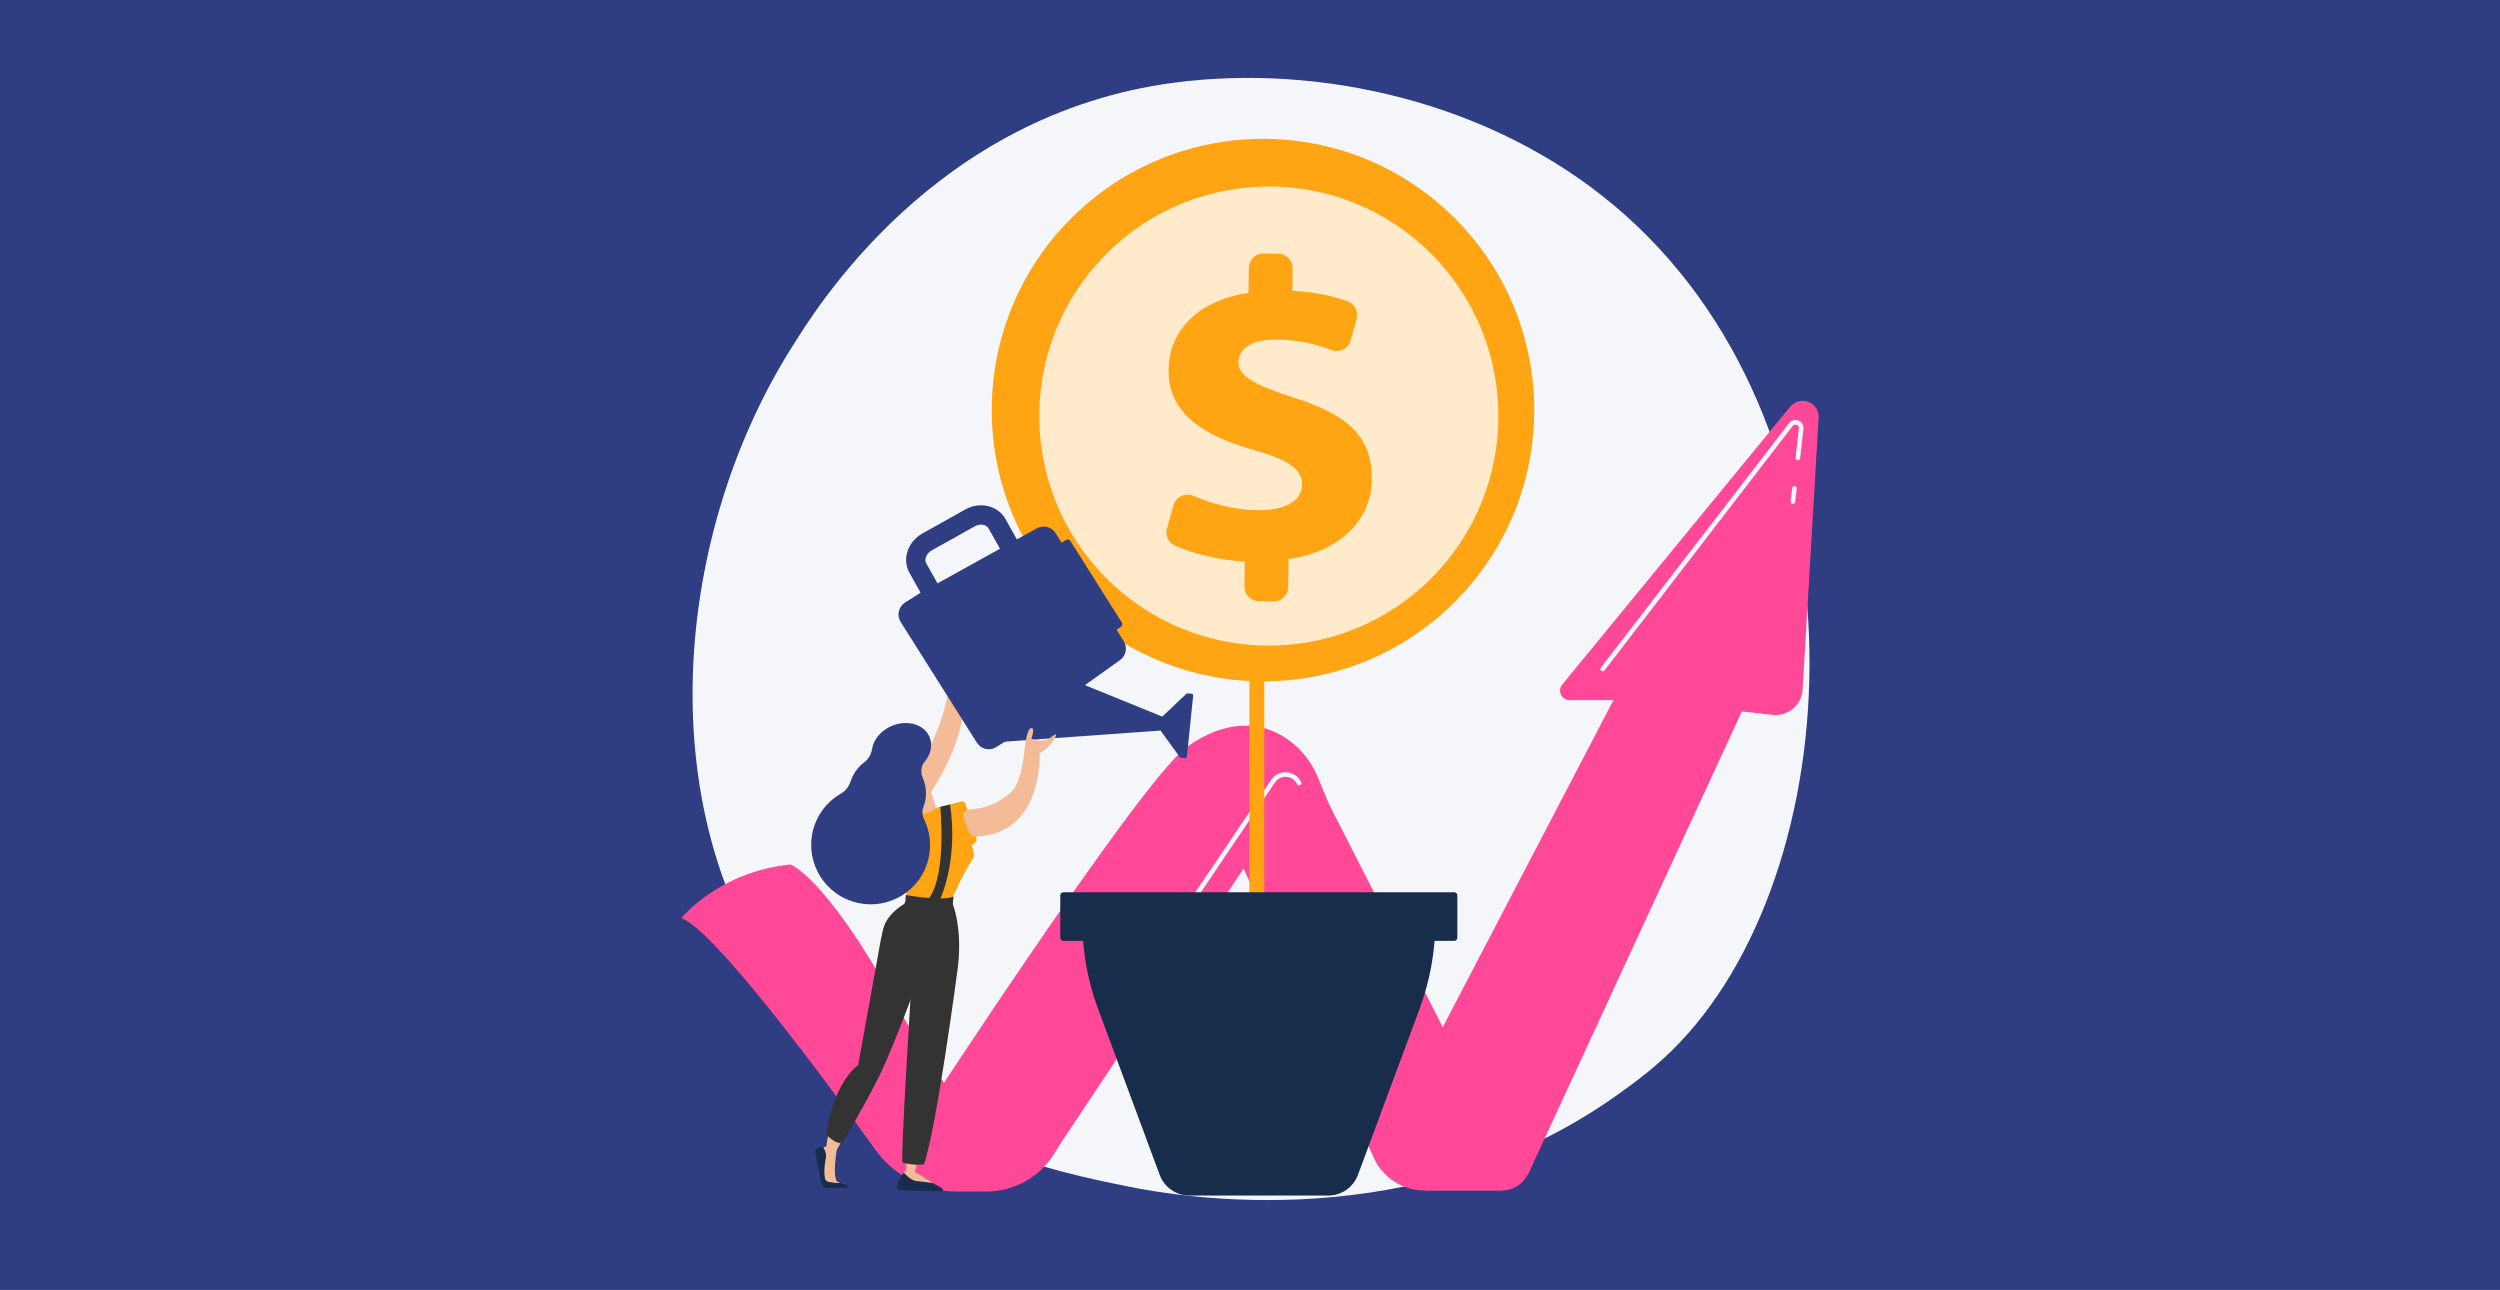 <svg width="376" height="194" viewBox="0 0 376 194" fill="none" xmlns="http://www.w3.org/2000/svg">
<rect x="0" y="0" width="376" height="194" fill="#808080" stroke="none"/>
<g clip-path="url(#clip0_3835_383)">
<path d="M376 0H0V194H376V0Z" fill="#2F3E83"/>
<path d="M252.678 156.749C249.228 160.381 245.964 162.723 243.386 164.573C213.073 186.32 177.206 179.985 169.583 178.434C158.326 176.148 136.566 171.729 120.837 153.229C97.037 125.241 100.743 81.147 119.204 52.039C122.581 46.715 140.418 17.164 176.671 12.425C198.612 9.557 224.186 15.342 242.708 30.859C281.585 63.43 278.818 129.23 252.678 156.749Z" fill="#F5F6FA"/>
<path d="M210.506 166.912L242.665 105.302H236.076C234.861 105.302 234.193 103.89 234.964 102.951L269.238 61.176C270.724 59.366 273.658 60.514 273.52 62.852L271.111 103.701C271.078 104.255 270.933 104.796 270.684 105.292C270.435 105.788 270.087 106.228 269.663 106.585C269.238 106.942 268.745 107.209 268.213 107.369C267.682 107.529 267.123 107.579 266.572 107.516L261.978 106.99L230.07 176.091C229.663 176.973 229.013 177.719 228.195 178.242C227.378 178.764 226.428 179.042 225.458 179.042H214.399L210.506 166.912Z" fill="#FF4998"/>
<path d="M183.919 123.703L206.622 174.135C207.28 175.598 208.347 176.839 209.694 177.71C211.041 178.58 212.61 179.044 214.214 179.043H225.918C226.681 179.043 227.429 178.839 228.086 178.453C228.744 178.066 229.285 177.51 229.655 176.843L230.071 176.093C229.454 176.092 228.849 175.922 228.323 175.599C227.797 175.277 227.371 174.815 227.091 174.265L196.841 114.993L183.919 123.703Z" fill="#FF4998"/>
<path d="M199.895 120.985C199.357 120.559 198.736 120.25 198.073 120.077C197.409 119.904 196.717 119.87 196.039 119.977C195.362 120.085 194.714 120.332 194.137 120.702C193.559 121.073 193.065 121.559 192.685 122.13L159.303 172.282C157.987 174.259 156.202 175.881 154.108 177.003C152.013 178.125 149.674 178.712 147.299 178.712H142.601L138.78 167.7C138.78 167.7 169.812 120.118 177.811 112.92C177.811 112.92 185.776 105.741 193.629 111.169C195.704 112.603 197.279 114.649 198.242 116.98L199.895 120.985Z" fill="#FF4998"/>
<path d="M102.473 138.084C102.473 138.084 108.062 131.1 118.89 130.016C118.89 130.016 124.033 131.769 134.278 150.127C144.524 168.486 151.325 176.858 159.305 172.285L158.644 173.381C157.573 175.158 156.062 176.629 154.255 177.65C152.449 178.67 150.409 179.207 148.334 179.207H143.921C141.526 179.207 139.165 178.637 137.033 177.545C134.902 176.453 133.061 174.87 131.662 172.925C123.688 161.839 107.373 139.805 102.473 138.084Z" fill="#FF4998"/>
<path d="M269.653 75.795C269.64 75.795 269.627 75.795 269.614 75.795C269.569 75.79 269.525 75.776 269.486 75.754C269.446 75.732 269.411 75.703 269.383 75.667C269.354 75.632 269.333 75.591 269.321 75.547C269.308 75.504 269.304 75.458 269.309 75.413L269.535 73.418C269.541 73.374 269.554 73.33 269.576 73.29C269.598 73.251 269.628 73.216 269.663 73.188C269.699 73.159 269.739 73.138 269.783 73.126C269.826 73.113 269.872 73.109 269.917 73.115C269.962 73.12 270.005 73.133 270.045 73.155C270.085 73.177 270.119 73.207 270.148 73.242C270.176 73.278 270.197 73.318 270.209 73.362C270.222 73.405 270.226 73.451 270.221 73.496L269.995 75.491C269.985 75.575 269.944 75.652 269.882 75.708C269.819 75.764 269.737 75.795 269.653 75.795Z" fill="#F5F6FA"/>
<path d="M241.041 100.974C240.965 100.974 240.891 100.948 240.831 100.902C240.759 100.846 240.712 100.763 240.7 100.672C240.689 100.582 240.714 100.49 240.77 100.418L269.073 63.643C269.234 63.433 269.46 63.281 269.716 63.212C269.972 63.142 270.244 63.158 270.49 63.258C270.735 63.357 270.942 63.535 271.077 63.763C271.213 63.99 271.27 64.256 271.24 64.52L270.74 68.928C270.735 68.973 270.721 69.016 270.699 69.056C270.677 69.096 270.648 69.13 270.612 69.159C270.577 69.187 270.536 69.208 270.493 69.22C270.449 69.233 270.404 69.237 270.359 69.231C270.314 69.226 270.27 69.212 270.231 69.191C270.191 69.168 270.156 69.139 270.128 69.104C270.1 69.068 270.079 69.028 270.066 68.984C270.054 68.94 270.05 68.895 270.055 68.85L270.555 64.442C270.568 64.328 270.543 64.213 270.485 64.115C270.426 64.016 270.337 63.94 270.231 63.897C270.125 63.854 270.008 63.847 269.897 63.877C269.787 63.907 269.689 63.973 269.62 64.064L241.315 100.838C241.283 100.88 241.241 100.914 241.194 100.938C241.146 100.961 241.094 100.974 241.041 100.974Z" fill="#F5F6FA"/>
<path d="M176.833 139.526C176.765 139.526 176.697 139.505 176.641 139.465C176.603 139.44 176.571 139.408 176.546 139.37C176.521 139.332 176.504 139.29 176.495 139.245C176.486 139.201 176.487 139.155 176.496 139.111C176.505 139.066 176.522 139.024 176.548 138.987L191.185 117.29C191.443 116.909 191.797 116.602 192.211 116.402C192.625 116.201 193.085 116.114 193.543 116.149C194.002 116.184 194.443 116.339 194.823 116.6C195.202 116.86 195.505 117.216 195.702 117.632C195.737 117.714 195.739 117.807 195.707 117.89C195.675 117.973 195.613 118.041 195.532 118.079C195.452 118.117 195.359 118.123 195.275 118.095C195.19 118.066 195.12 118.007 195.079 117.928C194.934 117.622 194.711 117.36 194.432 117.168C194.153 116.977 193.828 116.862 193.491 116.837C193.154 116.811 192.816 116.875 192.511 117.023C192.207 117.17 191.947 117.395 191.757 117.675L177.12 139.373C177.088 139.42 177.046 139.459 176.996 139.485C176.946 139.512 176.89 139.526 176.833 139.526Z" fill="#F5F6FA"/>
<path opacity="0.72" d="M173.03 145.165C172.967 145.164 172.906 145.147 172.852 145.115C172.799 145.083 172.755 145.036 172.726 144.981C172.697 144.926 172.683 144.864 172.686 144.801C172.689 144.739 172.709 144.679 172.744 144.627L173.685 143.235C173.736 143.16 173.815 143.107 173.905 143.09C173.995 143.072 174.088 143.091 174.164 143.142C174.24 143.194 174.292 143.273 174.309 143.363C174.327 143.453 174.308 143.546 174.257 143.622L173.319 145.012C173.287 145.06 173.244 145.098 173.194 145.125C173.143 145.152 173.087 145.165 173.03 145.165Z" fill="white"/>
<path d="M190.147 90.721H187.906V137.544H190.147V90.721Z" fill="#FFA412"/>
<path d="M215.876 138.546H162.777C162.776 143.037 163.576 147.493 165.139 151.704L174.42 176.704C174.758 177.616 175.367 178.402 176.165 178.957C176.963 179.513 177.912 179.811 178.885 179.811H199.767C200.739 179.811 201.688 179.513 202.487 178.957C203.285 178.402 203.894 177.616 204.232 176.704L213.513 151.704C215.076 147.493 215.876 143.037 215.876 138.546Z" fill="#182C4C"/>
<path d="M218.8 90.523C234.732 74.592 234.732 48.762 218.8 32.831C202.869 16.899 177.039 16.899 161.107 32.831C145.176 48.762 145.176 74.592 161.107 90.523C177.039 106.455 202.869 106.455 218.8 90.523Z" fill="#FFA412"/>
<path opacity="0.78" d="M215.248 86.991C228.732 73.507 228.732 51.645 215.248 38.161C201.764 24.677 179.902 24.677 166.418 38.161C152.934 51.645 152.934 73.507 166.418 86.991C179.902 100.475 201.764 100.475 215.248 86.991Z" fill="white"/>
<path d="M187.162 88.206L187.203 84.45C183.29 84.249 179.426 83.282 176.689 82.048C175.714 81.607 175.222 80.499 175.516 79.468L176.509 75.98C176.595 75.679 176.745 75.401 176.948 75.163C177.151 74.925 177.402 74.734 177.685 74.601C177.968 74.469 178.276 74.398 178.589 74.394C178.902 74.39 179.211 74.453 179.498 74.579C182.214 75.753 185.573 76.695 189.206 76.735C192.978 76.777 195.805 75.529 195.833 72.908C195.86 70.543 193.701 69.113 188.475 67.649C181.019 65.52 175.683 62.201 175.757 55.617C175.823 49.672 180.22 45.181 187.776 44.05L187.817 40.293C187.821 40.005 187.881 39.721 187.994 39.457C188.107 39.193 188.271 38.953 188.477 38.752C188.683 38.551 188.926 38.393 189.193 38.286C189.46 38.179 189.745 38.126 190.033 38.129L192.24 38.154C192.527 38.157 192.811 38.217 193.076 38.329C193.34 38.442 193.58 38.606 193.781 38.812C193.982 39.017 194.14 39.26 194.247 39.527C194.354 39.794 194.408 40.079 194.404 40.366L194.367 43.739C197.989 43.922 200.62 44.572 202.705 45.331C203.773 45.719 204.347 46.881 204.036 47.975L203.123 51.204C203.04 51.497 202.897 51.77 202.703 52.005C202.509 52.24 202.267 52.432 201.994 52.568C201.721 52.704 201.423 52.781 201.118 52.794C200.814 52.808 200.509 52.758 200.226 52.646C197.62 51.622 194.848 51.087 192.048 51.068C187.573 51.019 186.274 52.858 186.256 54.521C186.234 56.566 188.903 58.002 194.7 59.856C202.985 62.441 206.396 65.93 206.329 72.132C206.268 77.821 201.991 82.888 193.795 84.077L193.748 88.28C193.742 88.86 193.505 89.415 193.09 89.82C192.675 90.226 192.116 90.451 191.536 90.444L189.328 90.42C189.041 90.417 188.756 90.357 188.492 90.245C188.227 90.132 187.987 89.968 187.786 89.762C187.585 89.556 187.426 89.313 187.319 89.046C187.212 88.779 187.159 88.493 187.162 88.206Z" fill="#FFA412"/>
<path d="M218.715 134.196H159.936C159.678 134.196 159.468 134.405 159.468 134.664V141.04C159.468 141.298 159.678 141.508 159.936 141.508H218.715C218.973 141.508 219.183 141.298 219.183 141.04V134.664C219.183 134.405 218.973 134.196 218.715 134.196Z" fill="#182C4C"/>
<path d="M143.174 99.889C143.174 99.889 142.573 115.575 131.616 120.571L136.482 123.972C136.482 123.972 146.35 112.855 144.858 102.875L143.174 99.889Z" fill="#F3BC97"/>
<path d="M160.991 81.368L168.717 93.615C168.788 93.726 168.811 93.862 168.782 93.99C168.753 94.119 168.673 94.231 168.562 94.302L167.558 94.935L159.3 81.848L160.304 81.214C160.415 81.144 160.55 81.12 160.679 81.149C160.808 81.178 160.92 81.257 160.991 81.368Z" fill="#2F3E83"/>
<path d="M160.116 101.804L175.155 107.922L174.577 109.872L148.735 111.714L160.116 101.804Z" fill="#2F3E83"/>
<path d="M138.657 89.496C138.643 89.474 138.63 89.451 138.617 89.428L136.776 86.139C135.646 84.119 136.518 81.473 138.72 80.24L145.177 76.626C147.38 75.395 150.092 76.036 151.222 78.056L153.063 81.346C153.245 81.681 153.287 82.076 153.181 82.442C153.075 82.809 152.828 83.12 152.495 83.306C152.161 83.493 151.768 83.541 151.4 83.439C151.031 83.338 150.718 83.096 150.526 82.765L148.685 79.475C148.344 78.866 147.387 78.722 146.597 79.163L140.137 82.778C139.345 83.22 138.968 84.109 139.309 84.721L141.151 88.01C141.339 88.341 141.39 88.733 141.293 89.101C141.196 89.469 140.958 89.784 140.631 89.979C140.304 90.173 139.914 90.232 139.544 90.142C139.174 90.052 138.854 89.82 138.653 89.497L138.657 89.496Z" fill="#2F3E83"/>
<path d="M169.009 96.429L158.757 80.178C158.469 79.721 158.016 79.391 157.492 79.257C156.969 79.123 156.414 79.194 155.941 79.456L138.5 89.123C138.465 89.142 138.431 89.162 138.397 89.183L136.121 90.619C135.647 90.919 135.311 91.394 135.187 91.941C135.063 92.488 135.162 93.062 135.461 93.537L146.92 111.701C147.068 111.936 147.262 112.139 147.488 112.3C147.715 112.46 147.972 112.574 148.243 112.636C148.514 112.697 148.794 112.704 149.068 112.657C149.342 112.61 149.604 112.51 149.839 112.362L152.115 110.926C152.149 110.904 152.182 110.882 152.215 110.859L168.45 99.279C168.889 98.965 169.191 98.495 169.295 97.965C169.399 97.435 169.297 96.886 169.009 96.429Z" fill="#2F3E83"/>
<path d="M178.512 113.793L179.45 104.633C179.457 104.563 179.436 104.493 179.392 104.438C179.347 104.383 179.283 104.349 179.213 104.341L178.618 104.281C178.561 104.275 178.503 104.288 178.454 104.318L174.83 107.758L174.568 109.915L177.472 113.901C177.515 113.94 177.568 113.964 177.626 113.97L178.22 114.031C178.255 114.034 178.29 114.031 178.324 114.021C178.357 114.011 178.388 113.995 178.416 113.973C178.443 113.951 178.465 113.923 178.482 113.893C178.498 113.862 178.509 113.828 178.512 113.793Z" fill="#2F3E83"/>
<path d="M135.627 153.182C135.627 153.182 129.222 167.141 125.862 172.919C125.862 172.919 125.192 176.557 125.862 177.701L126.431 177.954L123.776 177.875C123.776 177.875 123.54 172.981 123.724 172.708C123.908 172.436 124.277 172.453 124.277 172.453C124.277 172.453 125.415 163.437 128.712 161.511L131.906 150.508L135.627 153.182Z" fill="#F3BC97"/>
<path d="M127.566 178.642C127.569 178.703 125.495 178.677 124.365 178.656C124.163 178.653 123.968 178.581 123.811 178.452C123.655 178.324 123.547 178.147 123.504 177.949L122.652 173.474C122.613 173.269 122.654 173.058 122.768 172.883C122.881 172.709 123.058 172.585 123.261 172.538L123.736 172.429C123.736 172.429 124.415 173.36 124.201 174.236C123.987 175.112 123.798 177.382 124.337 177.647C124.877 177.913 126.429 177.958 126.429 177.958C126.429 177.958 127.53 178.066 127.566 178.642Z" fill="#182C4C"/>
<path d="M129.074 160.16L132.546 140.938L138.954 144.942C138.954 144.942 134.644 156.985 132.276 161.763C129.909 166.541 126.672 171.909 126.672 171.909C126.672 171.909 125.604 172.175 124.269 170.573C124.268 170.572 125.069 163.364 129.074 160.16Z" fill="#333333"/>
<path d="M141.698 178.723C141.744 178.749 141.779 178.79 141.799 178.838C141.819 178.886 141.822 178.939 141.808 178.99C141.794 179.04 141.764 179.084 141.722 179.115C141.68 179.146 141.629 179.163 141.577 179.161C139.688 179.142 135.459 179.083 135.083 178.927C134.596 178.725 135.26 176.981 135.956 176.391L139.805 177.646L141.698 178.723Z" fill="#182C4C"/>
<path d="M142.892 152.292C142.892 152.292 138.754 172.314 137.583 176.219L140.353 177.957C140.353 177.957 138.964 177.721 137.936 177.646C136.907 177.571 135.959 176.391 135.959 176.391L136.291 175.862C136.291 175.862 137.327 155.949 137.077 153.688L142.892 152.292Z" fill="#F3BC97"/>
<path d="M144.585 120.548C143.001 120.988 137.624 122.402 134.269 122.344L136.329 133.969L136.165 135.865L142.881 135.835C142.881 135.835 144.77 131.444 146.264 129.256C146.695 128.623 146.374 127.869 146.13 127.144L146.466 126.921C146.632 126.81 146.757 126.648 146.822 126.459C146.888 126.271 146.89 126.066 146.828 125.876L145.191 120.871C145.15 120.75 145.065 120.649 144.952 120.589C144.839 120.529 144.708 120.514 144.585 120.548Z" fill="#FFA412"/>
<path d="M143.42 134.842L143.32 135.708C143.3 135.885 143.321 136.065 143.381 136.233C143.7 137.135 144.708 140.526 144.027 145.743C144.027 145.743 140.135 147.246 136.038 146.097C134.923 145.783 133.959 145.075 133.326 144.105C132.693 143.135 132.434 141.968 132.596 140.821C132.666 140.34 132.777 139.866 132.927 139.404C133.464 137.685 135.135 136.494 135.844 136.054C135.945 135.991 136.028 135.905 136.087 135.803C136.147 135.701 136.181 135.586 136.186 135.467L136.226 134.61C136.226 134.61 141.644 135.59 143.42 134.842Z" fill="#333333"/>
<path d="M140.791 121.485C140.814 121.453 139.39 117.18 139.39 117.18L137.347 117.363L136.55 122.211C136.55 122.211 139.749 122.859 140.791 121.485Z" fill="#F3BC97"/>
<path d="M137.835 110.441C137.971 110.526 142.199 112.273 141.291 116.662C141.265 116.79 141.209 116.911 141.127 117.013C141.046 117.115 140.941 117.196 140.822 117.25C140.202 117.526 138.866 118 137.269 117.838C135.054 117.613 133.602 113.748 133.664 112.623C133.726 111.499 136.485 109.6 137.835 110.441Z" fill="#F3BC97"/>
<path d="M144.932 122.982C144.881 122.85 144.862 122.707 144.877 122.565C144.892 122.423 144.94 122.287 145.018 122.168C145.096 122.049 145.202 121.95 145.326 121.88C145.449 121.81 145.588 121.77 145.73 121.764C147.289 121.692 149.998 121.201 152.291 118.908C153.778 117.42 154.172 112.01 154.172 112.01C154.172 112.01 154.485 109.501 155.113 109.501C155.74 109.501 155.113 111.068 155.113 111.068C155.113 111.068 156.68 112.01 158.248 110.755C159.816 109.501 157.934 112.636 156.367 113.263C156.367 113.263 156.97 125.617 146.656 125.812C146.471 125.815 146.29 125.762 146.137 125.659C145.983 125.556 145.865 125.408 145.799 125.236L144.932 122.982Z" fill="#F3BC97"/>
<path d="M139.27 119.304C139.27 118.505 139.104 117.714 138.782 116.982C138.431 116.18 138.503 115.244 139.065 114.572C139.983 113.476 140.316 112.08 139.81 110.86C139.018 108.955 136.486 108.197 134.15 109.166C132.494 109.853 131.385 111.224 131.16 112.642C131.032 113.455 130.594 114.187 129.939 114.685C128.998 115.403 128.298 116.392 127.933 117.518C127.685 118.288 127.186 118.95 126.484 119.351C124.843 120.285 123.544 121.719 122.776 123.444C120.766 127.94 122.797 133.217 127.307 135.232C131.817 137.246 137.101 135.232 139.109 130.739C139.64 129.552 139.903 128.264 139.882 126.964C139.86 125.664 139.553 124.385 138.983 123.217C138.704 122.643 138.646 121.983 138.877 121.389C139.136 120.725 139.269 120.018 139.27 119.304Z" fill="#2F3E83"/>
<path d="M135.749 174.844C135.383 174.74 137.083 147.879 137.083 147.879L136.016 145.209L144.025 145.743C144.025 145.743 140.821 170.039 138.952 175.111C138.952 175.111 137.618 175.378 135.749 174.844Z" fill="#333333"/>
<path d="M142.892 120.993L141.418 121.345C141.418 121.345 142.423 131.326 139.753 135.064L141.355 135.331C141.355 135.331 144.163 129.616 142.892 120.993Z" fill="#333333"/>
</g>
<defs>
<clipPath id="clip0_3835_383">
<rect width="376" height="194" fill="white"/>
</clipPath>
</defs>
</svg>
